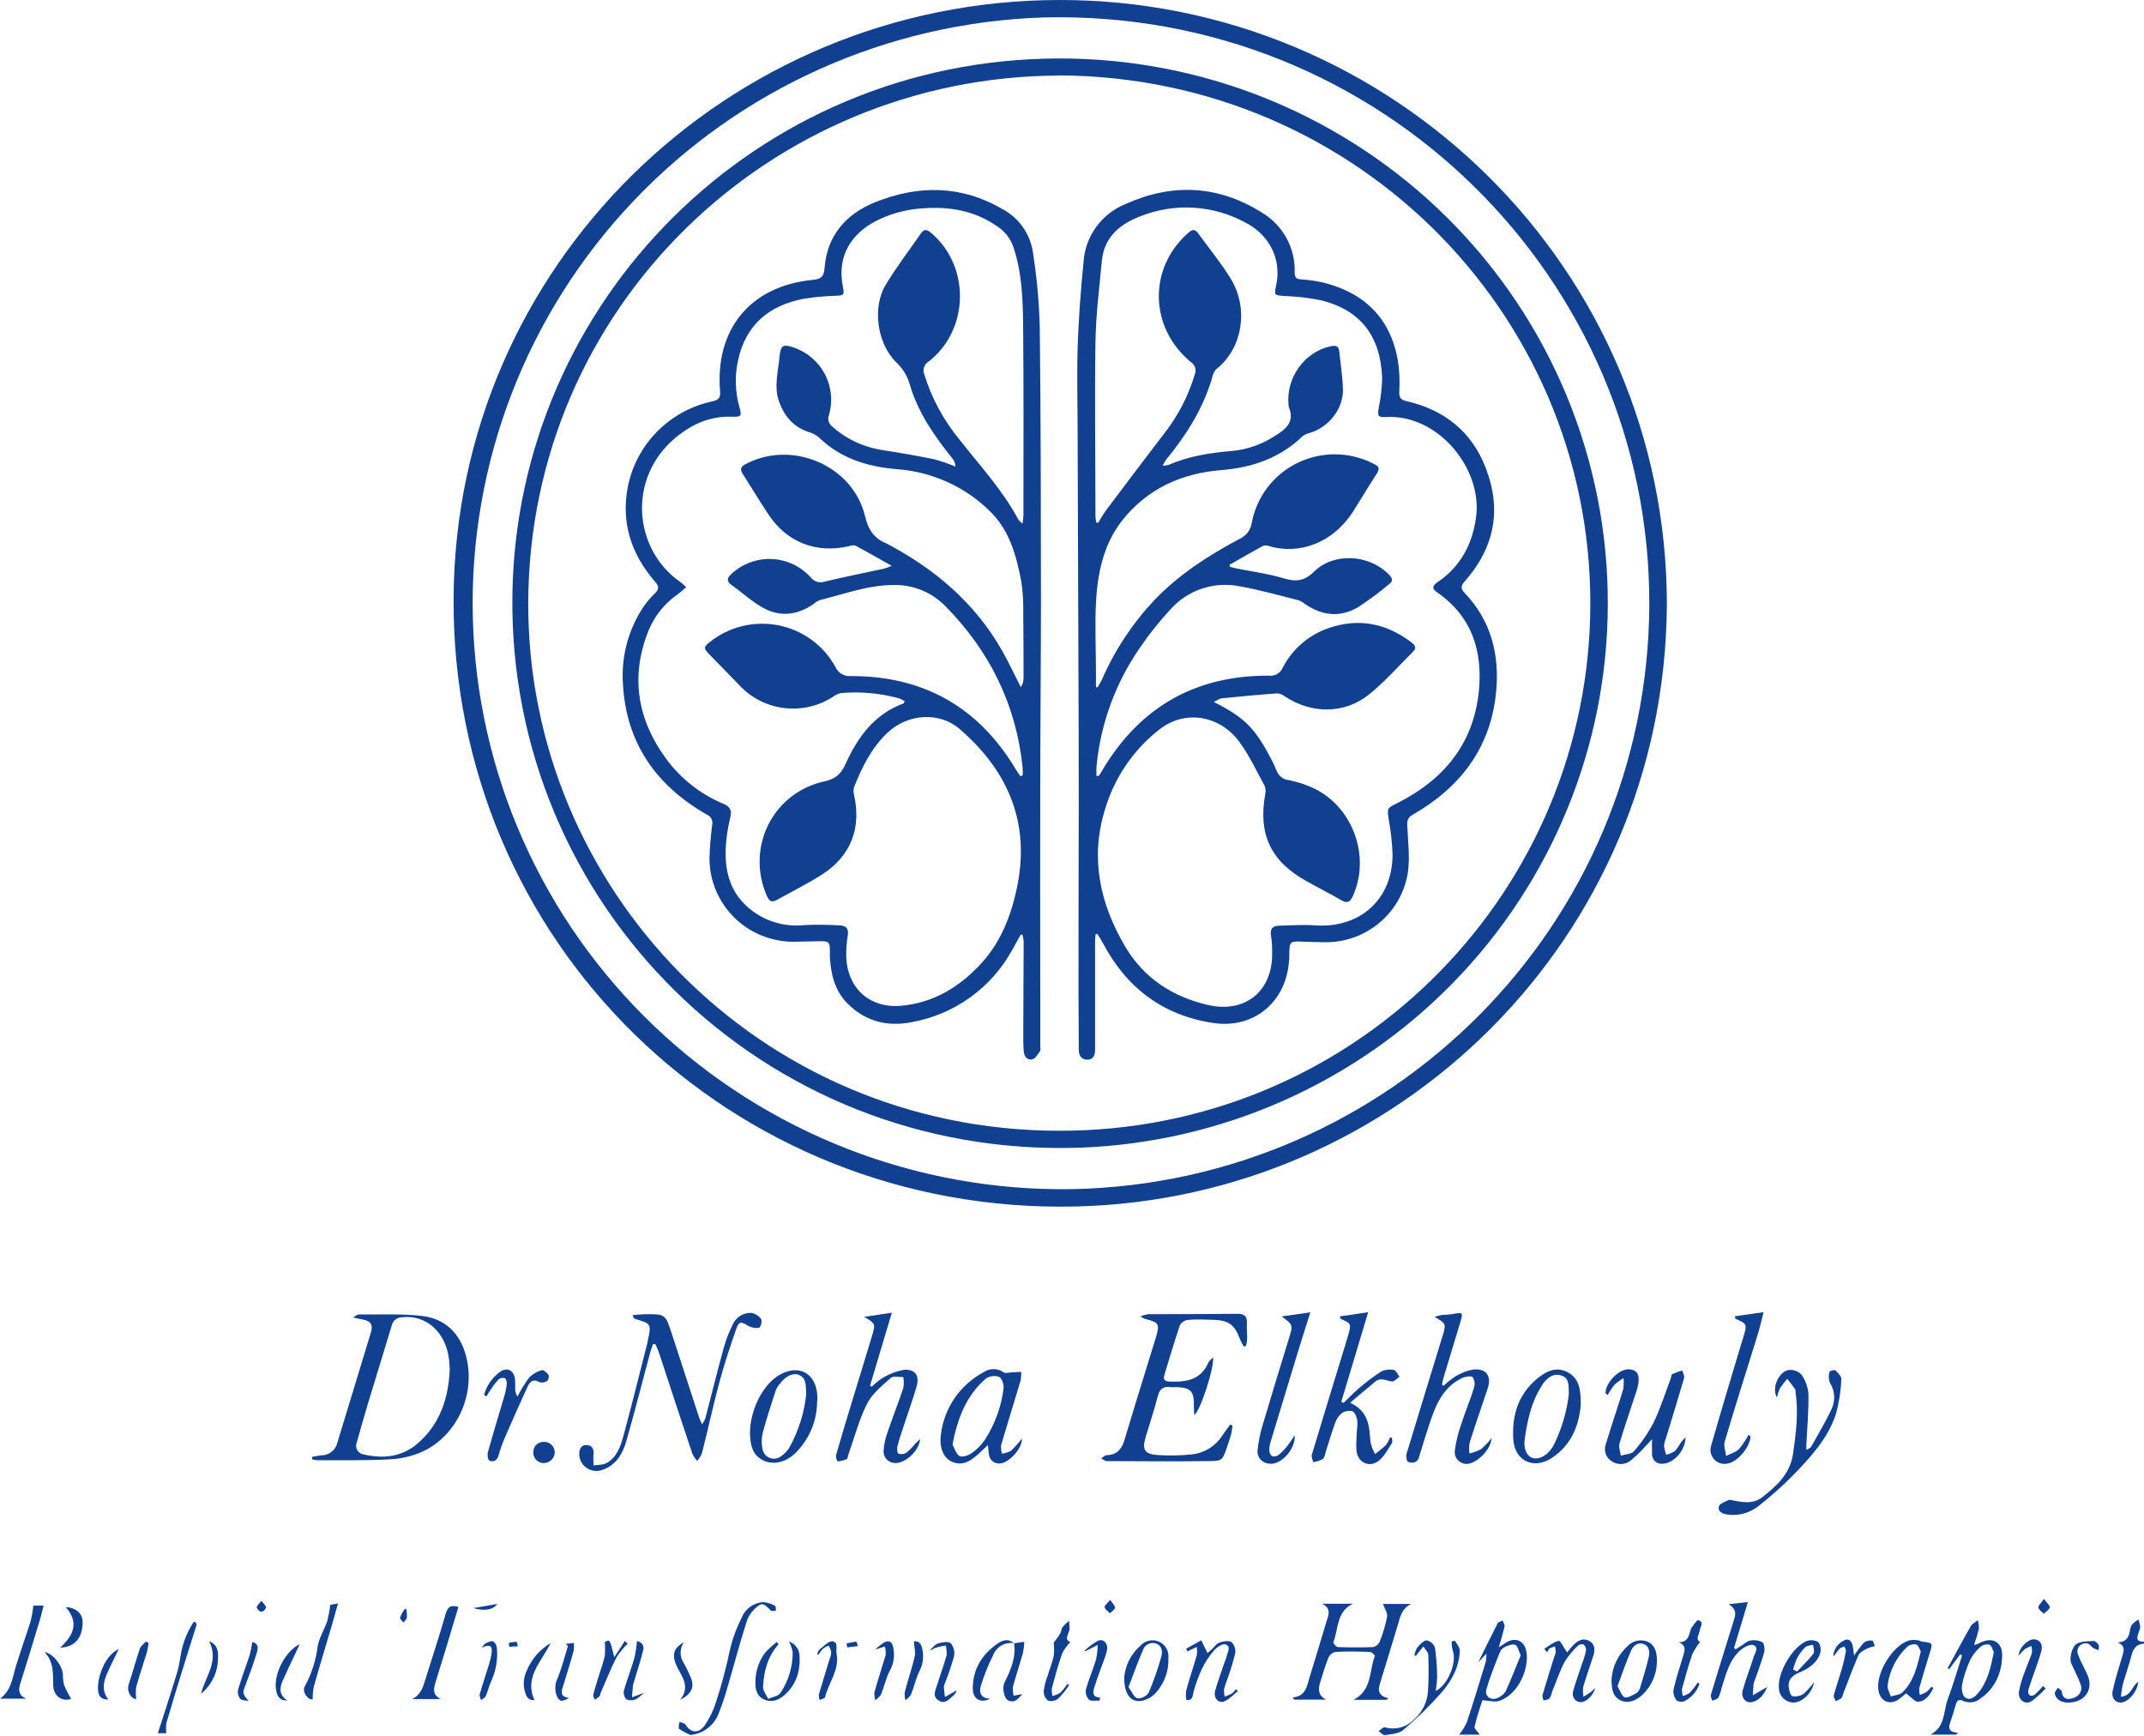 <?xml version="1.0" encoding="UTF-8"?> <svg xmlns="http://www.w3.org/2000/svg" width="105" height="85" viewBox="0 0 105 85" fill="none"><g clip-path="url(#clip0_3_3)"><path d="M15.275 71.341C15.431 71.316 15.585 71.278 15.741 71.265C15.921 71.265 16.095 71.205 16.236 71.094C16.378 70.983 16.477 70.828 16.519 70.654C17.068 68.849 17.617 67.045 18.167 65.24C18.282 64.865 18.147 64.676 17.744 64.609C17.625 64.589 17.509 64.56 17.29 64.512C17.442 64.425 17.5 64.365 17.557 64.367C18.588 64.378 19.626 64.323 20.644 64.436C21.809 64.567 22.545 65.296 22.833 66.437C23.287 68.218 22.441 70.201 20.802 71.031C20.275 71.283 19.702 71.429 19.117 71.458C17.923 71.529 16.724 71.498 15.526 71.503C15.443 71.496 15.361 71.481 15.281 71.458C15.281 71.42 15.281 71.382 15.281 71.343M22.025 67.061C22.014 66.897 22.01 66.732 21.99 66.568C21.826 65.165 20.802 64.376 19.71 64.503C19.586 64.499 19.464 64.539 19.366 64.617C19.269 64.694 19.203 64.804 19.18 64.925C18.813 66.153 18.429 67.374 18.059 68.6C17.854 69.28 17.66 69.963 17.469 70.647C17.445 70.707 17.436 70.772 17.442 70.837C17.447 70.901 17.468 70.963 17.502 71.019C17.535 71.074 17.582 71.121 17.637 71.156C17.692 71.191 17.754 71.213 17.819 71.22C18.762 71.445 19.677 71.34 20.421 70.71C21.536 69.768 21.966 68.486 22.025 67.061Z" fill="#114091"></path><path d="M59.403 66.457C59.489 66.917 58.789 69.099 58.487 69.288C58.478 69.115 58.463 68.975 58.467 68.835C58.487 68.134 58.317 67.947 57.626 67.925C57.524 67.931 57.421 67.931 57.319 67.925C56.962 67.874 56.789 68.027 56.7 68.374C56.528 69.037 56.313 69.69 56.114 70.345C55.914 70.999 56.05 71.216 56.742 71.254C57.302 71.287 57.865 71.273 58.423 71.212C58.716 71.174 58.997 71.071 59.245 70.912C59.494 70.754 59.705 70.542 59.862 70.294C59.987 70.112 60.117 69.93 60.245 69.759L60.358 69.802C60.348 69.94 60.328 70.077 60.3 70.212C60.241 70.432 60.164 70.647 60.091 70.863C59.866 71.513 59.866 71.54 59.19 71.547C57.529 71.565 55.868 71.558 54.208 71.547C54.116 71.547 54.024 71.46 53.935 71.414C54.023 71.358 54.107 71.26 54.197 71.256C54.682 71.242 54.929 70.976 55.061 70.537C55.4 69.406 55.749 68.28 56.096 67.152C56.264 66.606 56.436 66.061 56.601 65.515C56.808 64.822 56.766 64.756 56.07 64.583C55.992 64.548 55.918 64.506 55.848 64.458C55.975 64.408 56.107 64.373 56.242 64.352C57.707 64.352 59.154 64.352 60.611 64.334C60.935 64.334 61.082 64.449 61.065 64.78C61.052 65.046 61.082 65.313 61.076 65.58C61.067 65.694 61.047 65.807 61.016 65.917L60.902 65.93C60.834 65.791 60.758 65.657 60.703 65.515C60.463 64.878 60.153 64.653 59.474 64.631C59.04 64.616 58.604 64.596 58.172 64.631C58.091 64.642 58.014 64.671 57.947 64.717C57.88 64.762 57.824 64.822 57.784 64.893C57.511 65.697 57.275 66.515 57.024 67.327C56.956 67.541 57.037 67.64 57.255 67.65C58.06 67.685 58.8 67.592 59.174 66.732C59.21 66.644 59.304 66.581 59.401 66.472" fill="#114091"></path><path d="M31.986 65.799C31.941 65.933 31.886 66.066 31.849 66.204C31.457 67.66 31.087 69.124 30.674 70.57C30.491 71.194 30.175 71.745 29.498 71.978C29.366 72.026 29.224 72.041 29.085 72.02C28.946 72 28.814 71.945 28.702 71.861C28.59 71.777 28.5 71.667 28.442 71.54C28.384 71.413 28.358 71.273 28.368 71.134C28.39 70.894 28.509 70.741 28.755 70.761C29 70.781 29.088 70.965 29.071 71.198C29.071 71.222 29.058 71.247 29.058 71.272C29.058 71.434 29.058 71.596 29.071 71.76C29.286 71.724 29.531 71.742 29.71 71.642C30.214 71.354 30.393 70.823 30.531 70.314C30.945 68.796 31.318 67.269 31.708 65.746C31.717 65.709 31.721 65.671 31.728 65.633C31.901 64.82 31.899 64.822 31.093 64.58C31.051 64.569 31.018 64.525 30.983 64.398C31.181 64.383 31.379 64.36 31.576 64.356C32.58 64.343 32.584 64.345 32.891 65.282C33.349 66.679 33.806 68.078 34.261 69.479C34.298 69.57 34.342 69.659 34.391 69.744C34.45 69.653 34.501 69.556 34.543 69.455C34.845 68.302 35.129 67.145 35.444 65.999C35.553 65.609 35.699 65.23 35.88 64.867C35.956 64.69 36.084 64.54 36.247 64.437C36.411 64.333 36.602 64.281 36.795 64.287C36.894 64.305 36.988 64.343 37.073 64.398C37.157 64.453 37.229 64.524 37.286 64.607C37.301 64.679 37.3 64.754 37.282 64.825C37.264 64.897 37.231 64.963 37.183 65.02C36.994 65.048 36.801 65.013 36.634 64.92C36.31 64.714 36.189 64.694 36.063 65.058C35.751 65.941 35.462 66.832 35.218 67.734C34.911 68.873 34.669 70.028 34.374 71.172C34.317 71.305 34.239 71.428 34.144 71.536C34.05 71.431 33.97 71.313 33.907 71.187C33.358 69.55 32.825 67.912 32.285 66.275C32.234 66.122 32.164 65.977 32.102 65.826L31.977 65.815" fill="#114091"></path><path d="M70.269 64.48C70.377 64.444 70.488 64.415 70.6 64.394C70.783 64.371 70.957 64.378 71.133 64.347C71.658 64.254 71.664 64.251 71.508 64.776C71.241 65.675 70.959 66.574 70.692 67.472C70.659 67.581 70.642 67.698 70.618 67.811L70.703 67.856C70.882 67.685 71.076 67.531 71.283 67.396C71.54 67.237 71.823 67.126 72.12 67.068C72.781 66.981 73.07 67.376 72.852 68.007C72.558 68.886 72.254 69.761 71.973 70.643C71.945 70.817 71.941 70.995 71.964 71.171C72.159 71.129 72.348 71.061 72.525 70.969C72.717 70.805 72.892 70.622 73.046 70.423C73.015 71.034 72.23 71.742 71.765 71.683C71.688 71.675 71.613 71.651 71.546 71.614C71.478 71.577 71.418 71.527 71.37 71.467C71.322 71.406 71.286 71.337 71.265 71.263C71.244 71.19 71.237 71.112 71.246 71.036C71.303 70.623 71.399 70.216 71.534 69.821C71.735 69.193 71.99 68.582 72.189 67.953C72.216 67.868 72.224 67.778 72.213 67.69C72.202 67.602 72.172 67.517 72.125 67.441C72.059 67.365 71.785 67.399 71.64 67.465C70.895 67.802 70.479 68.442 70.204 69.166C69.955 69.817 69.767 70.492 69.553 71.156C69.532 71.216 69.52 71.28 69.503 71.338C69.424 71.638 69.184 71.66 68.954 71.585C68.89 71.564 68.849 71.303 68.888 71.18C69.465 69.26 70.062 67.345 70.646 65.427C70.829 64.823 70.829 64.82 70.252 64.48" fill="#114091"></path><path d="M45.061 70.454C45.024 71.076 44.261 71.727 43.759 71.634C43.685 71.624 43.614 71.6 43.55 71.562C43.486 71.525 43.429 71.475 43.385 71.416C43.34 71.357 43.307 71.289 43.289 71.217C43.27 71.146 43.267 71.071 43.277 70.998C43.299 70.708 43.361 70.422 43.461 70.148C43.71 69.421 43.995 68.693 44.239 67.965C44.269 67.789 44.269 67.609 44.239 67.432C44.03 67.441 43.746 67.365 43.627 67.472C43.199 67.856 42.712 68.243 42.459 68.746C42.063 69.531 41.844 70.405 41.543 71.243C41.52 71.314 41.514 71.425 41.468 71.451C41.327 71.512 41.175 71.549 41.021 71.562C40.961 71.472 40.933 71.365 40.943 71.258C41.208 70.33 41.492 69.408 41.77 68.486C42.084 67.454 42.406 66.424 42.713 65.393C42.884 64.822 42.869 64.807 42.322 64.483L43.677 64.28L42.609 67.854L42.691 67.903C42.859 67.739 43.043 67.592 43.241 67.465C43.552 67.276 43.895 67.145 44.253 67.079C44.803 67.028 45.044 67.35 44.894 67.876C44.675 68.631 44.402 69.371 44.162 70.117C44.077 70.356 44.005 70.599 43.946 70.845C43.922 70.954 43.946 71.16 43.995 71.178C44.058 71.2 44.126 71.208 44.192 71.202C44.259 71.196 44.323 71.176 44.382 71.143C44.537 71.015 44.679 70.871 44.805 70.714C44.874 70.641 44.947 70.574 45.066 70.457" fill="#114091"></path><path d="M65.623 64.46L67.005 64.256L65.689 68.638L65.797 68.698C66.046 68.458 66.284 68.205 66.548 67.983C66.891 67.685 67.255 67.411 67.637 67.163C67.831 67.068 68.052 67.04 68.263 67.083C68.37 67.101 68.447 67.303 68.538 67.421C68.412 67.501 68.274 67.663 68.161 67.649C67.89 67.611 67.623 67.434 67.361 67.649C66.962 67.971 66.575 68.307 66.119 68.691C67.051 69.117 67.057 69.87 67.117 70.61C67.165 70.816 67.24 71.015 67.341 71.201C67.525 71.069 67.701 70.925 67.866 70.77C67.953 70.653 68.023 70.525 68.073 70.388L68.17 70.405C68.17 70.492 68.205 70.601 68.17 70.661C67.969 70.961 67.804 71.307 67.527 71.525C67.057 71.902 66.471 71.609 66.429 71.009C66.409 70.694 66.44 70.376 66.451 70.059C66.476 69.884 66.482 69.706 66.467 69.53C66.434 69.371 66.348 69.148 66.227 69.102C66.139 69.082 66.048 69.081 65.959 69.098C65.871 69.115 65.787 69.151 65.713 69.202C65.566 69.32 65.456 69.477 65.396 69.655C65.227 70.108 65.096 70.565 64.947 71.029C64.9 71.174 64.881 71.36 64.781 71.445C64.635 71.525 64.475 71.577 64.31 71.596C64.286 71.474 64.215 71.34 64.246 71.232C64.779 69.459 65.323 67.689 65.865 65.919C65.912 65.76 65.962 65.604 66.007 65.446C66.191 64.814 66.191 64.814 65.641 64.574C65.641 64.536 65.63 64.5 65.623 64.462" fill="#114091"></path><path d="M64.955 83.226H63.382C63.356 83.19 63.332 83.153 63.306 83.119C63.944 83.066 63.997 82.589 64.125 82.169C64.4 81.27 64.674 80.372 64.942 79.471C65.041 79.14 65.249 78.771 64.744 78.531H66.262C65.436 78.915 65.561 79.766 65.299 80.414C65.281 80.459 65.442 80.652 65.522 80.654C66.097 80.674 66.674 80.676 67.247 80.654C67.317 80.639 67.382 80.608 67.437 80.564C67.492 80.52 67.536 80.463 67.566 80.399C67.727 79.999 67.85 79.585 67.932 79.162C67.963 78.98 67.809 78.766 67.731 78.542H69.111C68.635 78.766 68.562 79.211 68.443 79.617C68.173 80.49 67.906 81.365 67.643 82.242C67.533 82.606 67.344 83.001 67.998 83.162L67.901 83.235H66.288C67.203 82.771 67.049 81.82 67.333 81.088C67.346 81.056 67.176 80.896 67.086 80.892C66.524 80.87 65.962 80.859 65.4 80.892C65.326 80.909 65.257 80.943 65.198 80.99C65.139 81.038 65.093 81.098 65.061 81.167C64.907 81.541 64.795 81.934 64.673 82.322C64.561 82.671 64.51 83.006 64.953 83.231" fill="#114091"></path><path d="M82.545 70.376C82.545 71.025 81.972 71.649 81.446 71.674C81.376 71.685 81.305 71.679 81.237 71.658C81.169 71.638 81.107 71.602 81.055 71.554C81.004 71.506 80.963 71.447 80.937 71.382C80.911 71.317 80.901 71.246 80.906 71.176C80.897 70.976 80.906 70.776 80.906 70.472C80.757 70.634 80.668 70.739 80.569 70.836C80.359 71.072 80.132 71.293 79.889 71.496C79.763 71.607 79.605 71.674 79.437 71.688C79.269 71.702 79.102 71.661 78.959 71.573C78.812 71.489 78.699 71.356 78.642 71.198C78.584 71.04 78.586 70.866 78.646 70.709C78.915 69.81 79.223 68.924 79.496 68.027C79.525 67.847 79.529 67.663 79.509 67.481C79.348 67.579 79.197 67.692 79.058 67.818C78.938 67.97 78.832 68.133 78.741 68.304C78.668 68.256 78.63 68.243 78.63 68.231C78.609 67.729 79.281 67.03 79.767 67.05C80.065 67.063 80.256 67.21 80.252 67.521C80.25 67.698 80.222 67.873 80.17 68.042C79.886 68.922 79.578 69.797 79.313 70.683C79.26 70.865 79.353 71.078 79.379 71.278C79.597 71.211 79.895 71.211 80.018 71.065C80.396 70.638 80.72 70.166 80.983 69.661C81.318 68.968 81.549 68.224 81.823 67.501C81.851 67.43 81.849 67.319 81.896 67.29C82.057 67.219 82.221 67.159 82.389 67.108C82.422 67.234 82.506 67.376 82.475 67.483C82.189 68.471 81.884 69.451 81.585 70.436C81.535 70.551 81.504 70.674 81.493 70.799C81.513 70.949 81.548 71.097 81.598 71.24C81.748 71.2 81.892 71.139 82.025 71.058C82.133 70.934 82.227 70.798 82.305 70.654C82.379 70.559 82.459 70.468 82.543 70.381" fill="#114091"></path><path d="M50.051 70.445C50.064 70.936 49.417 71.618 49.005 71.658C48.939 71.67 48.87 71.667 48.805 71.651C48.739 71.635 48.677 71.606 48.624 71.565C48.57 71.524 48.525 71.473 48.493 71.414C48.46 71.355 48.44 71.29 48.434 71.223C48.408 71.105 48.407 70.981 48.383 70.759C48.189 70.941 48.059 71.07 47.923 71.191C47.557 71.52 47.154 71.814 46.619 71.578C46.194 71.396 45.986 70.85 46.083 70.226C46.162 69.588 46.395 68.979 46.761 68.449C47.128 67.919 47.617 67.485 48.189 67.183C48.334 67.087 48.505 67.038 48.679 67.042C48.854 67.046 49.022 67.104 49.163 67.207C49.238 67.259 49.384 67.207 49.498 67.207L50.007 67.176C50.017 67.317 50.009 67.46 49.983 67.6C49.67 68.656 49.337 69.708 49.027 70.767C49.016 70.907 49.03 71.048 49.069 71.183C49.224 71.165 49.374 71.118 49.511 71.043C49.705 70.857 49.886 70.656 50.051 70.443M46.647 70.738C46.747 70.919 46.819 71.201 46.998 71.302C47.136 71.376 47.445 71.261 47.612 71.141C47.859 70.963 48.072 70.743 48.242 70.49C48.723 69.739 49.032 68.892 49.148 68.009C49.179 67.827 49.075 67.494 48.934 67.423C48.826 67.385 48.711 67.373 48.597 67.388C48.483 67.402 48.375 67.443 48.28 67.507C47.324 68.336 46.894 69.444 46.647 70.738Z" fill="#114091"></path><path d="M87.02 68.434C86.745 67.911 87.148 67.119 87.646 67.081C87.756 67.075 87.865 67.094 87.967 67.136C88.068 67.178 88.159 67.242 88.232 67.323C88.426 67.603 88.542 67.928 88.567 68.267C88.58 69.099 88.503 69.933 88.463 70.767C88.463 70.827 88.463 70.889 88.463 70.999C88.565 70.934 88.662 70.907 88.697 70.847C89.043 70.228 89.413 69.621 89.708 68.978C89.801 68.775 89.841 68.552 89.825 68.33C89.808 68.107 89.735 67.892 89.613 67.705C89.552 67.535 89.546 67.35 89.596 67.176C89.596 67.132 89.845 67.063 89.884 67.101C90.012 67.225 90.192 67.401 90.179 67.543C90.154 68.12 90.064 68.693 89.909 69.249C89.529 70.41 88.714 71.309 87.882 72.171C87.341 72.725 86.763 73.243 86.154 73.723C85.941 73.898 85.694 74.028 85.429 74.105C85.163 74.181 84.884 74.201 84.61 74.165C84.365 74.132 84.105 74.036 84.185 73.754C84.224 73.615 84.5 73.544 84.672 73.445C84.689 73.435 84.722 73.445 84.748 73.445C85.297 73.561 85.846 73.685 86.326 73.299C87.025 72.753 87.668 72.155 87.809 71.209C87.957 70.201 88.084 69.195 87.936 68.178C87.936 68.127 87.936 68.065 87.915 68.029C87.791 67.847 87.659 67.687 87.529 67.518C87.395 67.668 87.273 67.828 87.163 67.996C87.1 68.136 87.052 68.282 87.02 68.433" fill="#114091"></path><path d="M77.415 68.786C77.342 69.712 77.009 70.725 76.002 71.391C75.108 71.98 74.171 71.536 74.11 70.47C74.043 69.319 74.343 68.287 75.28 67.509C75.729 67.145 76.218 66.892 76.786 67.201C77.32 67.492 77.428 68.016 77.415 68.786ZM76.83 68.285C76.83 67.809 76.841 67.463 76.452 67.35C76.064 67.237 75.795 67.458 75.573 67.747C75.542 67.787 75.522 67.834 75.495 67.878C74.987 68.667 74.802 69.559 74.672 70.466C74.605 70.921 74.758 71.285 75.039 71.387C75.319 71.489 75.687 71.329 75.954 70.976C76.009 70.906 76.056 70.831 76.097 70.752C76.481 69.977 76.729 69.143 76.83 68.285Z" fill="#114091"></path><path d="M84.965 64.454L86.37 64.254C86.262 64.665 86.187 65.014 86.081 65.356C85.542 67.101 84.982 68.84 84.467 70.588C84.405 70.798 84.506 71.056 84.531 71.292C84.744 71.187 84.998 71.121 85.159 70.963C85.342 70.749 85.499 70.516 85.628 70.266C85.692 70.31 85.731 70.325 85.729 70.337C85.711 70.838 85.132 71.547 84.663 71.653C84.54 71.691 84.409 71.694 84.284 71.662C84.16 71.629 84.046 71.563 83.958 71.471C83.869 71.378 83.808 71.262 83.782 71.137C83.756 71.011 83.766 70.881 83.81 70.761C84.29 69.079 84.799 67.405 85.297 65.73C85.319 65.657 85.346 65.584 85.368 65.511C85.573 64.834 85.573 64.834 84.984 64.573C84.984 64.532 84.973 64.494 84.965 64.454Z" fill="#114091"></path><path d="M63.404 70.277C63.455 70.879 62.896 71.551 62.398 71.66C61.948 71.753 61.545 71.458 61.587 71.003C61.636 70.563 61.727 70.129 61.86 69.706C62.268 68.318 62.695 66.937 63.12 65.555C63.328 64.874 63.332 64.874 62.766 64.463L64.171 64.263C63.927 65.042 63.704 65.737 63.492 66.435C63.063 67.843 62.636 69.251 62.21 70.659C62.183 70.757 62.167 70.858 62.162 70.96C62.147 71.281 62.356 71.427 62.62 71.243C62.811 71.084 62.981 70.901 63.123 70.698C63.228 70.568 63.306 70.421 63.4 70.283" fill="#114091"></path><path d="M40.018 68.595C40.022 69.53 39.658 70.43 39.004 71.103C38.428 71.698 37.658 71.8 37.125 71.345C37.011 71.246 36.922 71.121 36.865 70.981C36.427 69.848 37.09 67.971 38.147 67.343C39.111 66.766 39.978 67.239 40.029 68.365C40.029 68.442 40.029 68.518 40.029 68.595M39.48 68.231C39.452 67.843 39.516 67.483 39.113 67.321C38.833 67.214 38.476 67.383 38.207 67.741C38.122 67.837 38.052 67.944 38 68.06C37.775 68.755 37.544 69.45 37.355 70.154C37.293 70.413 37.288 70.682 37.339 70.943C37.354 71.044 37.396 71.14 37.461 71.219C37.526 71.299 37.612 71.359 37.709 71.394C37.806 71.429 37.91 71.438 38.011 71.418C38.113 71.399 38.207 71.353 38.284 71.285C38.429 71.18 38.553 71.049 38.65 70.9C39.11 70.074 39.396 69.164 39.489 68.225" fill="#114091"></path><path d="M95.998 81.007L95.462 81.734L95.383 81.683C95.432 81.592 95.484 81.501 95.533 81.414C95.861 80.814 96.181 80.21 96.524 79.619C96.593 79.499 96.747 79.437 96.861 79.337C96.9 79.472 96.918 79.614 96.914 79.755C96.849 80.024 96.77 80.289 96.677 80.55C96.755 80.532 96.832 80.508 96.906 80.479C97.545 80.115 98.082 80.381 98.054 81.109C98.023 81.936 97.71 82.668 96.998 83.168C96.88 83.268 96.737 83.332 96.583 83.353C96.43 83.374 96.274 83.351 96.134 83.286C95.923 83.184 95.831 83.286 95.778 83.484C95.711 83.73 95.634 83.972 95.555 84.212C95.462 84.496 95.297 84.8 95.895 84.854L95.786 84.94H94.54C95.284 84.558 95.163 83.81 95.385 83.221C95.65 82.513 95.859 81.782 96.091 81.061L95.998 81.003M97.646 80.901C97.589 80.796 97.545 80.592 97.432 80.537C97.356 80.52 97.277 80.52 97.201 80.537C97.125 80.555 97.054 80.59 96.994 80.639C96.785 80.82 96.613 81.04 96.487 81.285C96.313 81.664 96.181 82.061 96.095 82.469C96.053 82.671 96.095 82.993 96.22 83.102C96.474 83.315 96.723 83.093 96.895 82.882C97.353 82.324 97.498 81.641 97.646 80.897" fill="#114091"></path><path d="M71.461 84.942C71.609 84.756 71.735 84.554 71.836 84.339C72.162 83.352 72.464 82.356 72.768 81.361C72.79 81.233 72.799 81.102 72.796 80.972L72.391 81.409C72.717 80.748 73.023 80.115 73.345 79.491C73.38 79.422 73.506 79.4 73.59 79.357C73.623 79.451 73.7 79.555 73.684 79.639C73.616 79.952 73.517 80.257 73.402 80.663L73.768 80.428C74.196 80.163 74.627 80.325 74.74 80.817C74.923 81.6 74.424 82.939 73.429 83.288C73.209 83.364 72.931 83.275 72.596 83.257C72.479 83.637 72.32 84.09 72.215 84.554C72.193 84.652 72.371 84.794 72.473 84.942H71.461ZM74.475 81.061C74.368 80.832 74.334 80.61 74.215 80.548C74.096 80.486 73.885 80.568 73.733 80.632C73.615 80.681 73.518 80.77 73.462 80.885C73.222 81.494 72.971 82.102 72.794 82.731C72.695 83.082 73.043 83.302 73.374 83.131C73.526 83.066 73.653 82.956 73.74 82.817C74.006 82.235 74.237 81.638 74.473 81.061" fill="#114091"></path><path d="M84.652 78.555L85.601 78.449L84.923 80.696L85 80.763L85.291 80.581C85.43 80.496 85.562 80.357 85.713 80.335C85.915 80.294 86.125 80.323 86.309 80.415C86.412 80.49 86.436 80.77 86.392 80.932C86.271 81.383 86.097 81.822 85.943 82.266C85.917 82.324 85.896 82.385 85.881 82.447C85.863 82.629 85.853 82.826 85.841 83.015L86.33 82.733L86.549 82.606C86.366 83.03 86.147 83.268 85.799 83.348C85.496 83.417 85.249 83.128 85.346 82.777C85.496 82.231 85.713 81.694 85.877 81.152C85.941 80.95 86.161 80.676 85.877 80.557C85.724 80.496 85.419 80.65 85.255 80.79C84.682 81.276 84.531 81.993 84.31 82.666C84.276 82.827 84.224 82.983 84.152 83.131C84.101 83.212 83.955 83.233 83.85 83.281C83.828 83.182 83.764 83.071 83.79 82.986C84.147 81.796 84.522 80.61 84.888 79.422C84.98 79.131 85.112 78.838 84.661 78.555" fill="#114091"></path><path d="M23.702 68.314C23.828 67.853 24.109 67.449 24.499 67.17C24.845 66.937 25.151 67.094 25.22 67.509C25.234 67.673 25.237 67.837 25.23 68.002C25.228 68.138 25.267 68.272 25.343 68.385C25.508 68.061 25.699 67.751 25.914 67.458C26.085 67.282 26.3 67.156 26.537 67.094C26.619 67.068 26.795 67.225 26.87 67.338C26.883 67.389 26.881 67.444 26.866 67.495C26.852 67.546 26.824 67.593 26.786 67.63C26.732 67.664 26.672 67.687 26.608 67.695C26.545 67.704 26.481 67.699 26.42 67.681C26.114 67.499 25.951 67.656 25.839 67.896C25.45 68.745 25.068 69.602 24.695 70.466C24.587 70.724 24.496 70.987 24.422 71.256C24.351 71.5 24.186 71.62 23.97 71.522C23.895 71.491 23.856 71.24 23.893 71.114C24.155 70.174 24.442 69.239 24.717 68.3C24.77 68.117 24.805 67.929 24.819 67.74C24.819 67.654 24.781 67.505 24.726 67.485C24.674 67.471 24.62 67.468 24.568 67.478C24.515 67.487 24.465 67.508 24.422 67.54C24.277 67.698 24.146 67.868 24.03 68.049C23.953 68.154 23.891 68.271 23.823 68.382L23.71 68.309" fill="#114091"></path><path d="M94.68 82.668C94.522 82.98 94.313 83.299 93.947 83.332C93.781 83.344 93.592 83.097 93.347 82.919C93.29 82.966 93.163 83.081 93.03 83.182C92.585 83.524 92.103 83.343 91.999 82.799C91.84 81.96 92.678 80.568 93.504 80.325C93.651 80.298 93.802 80.298 93.949 80.325C94.011 80.325 94.068 80.377 94.132 80.385C94.669 80.45 94.665 80.448 94.498 80.972C94.326 81.529 94.156 82.087 93.999 82.647C93.987 82.764 93.994 82.881 94.02 82.995C94.133 82.961 94.242 82.914 94.344 82.855C94.438 82.775 94.522 82.686 94.597 82.589L94.68 82.66M94.07 80.87C94.013 80.774 93.962 80.574 93.848 80.53C93.772 80.513 93.692 80.514 93.615 80.532C93.539 80.55 93.468 80.586 93.407 80.636C92.877 81.138 92.536 81.806 92.444 82.528C92.418 82.698 92.544 82.891 92.601 83.073C92.784 83.01 93.037 83.001 93.167 82.875C93.716 82.347 93.883 81.64 94.07 80.874" fill="#114091"></path><path d="M75.626 80.737C75.861 80.597 76.084 80.406 76.337 80.348C76.416 80.33 76.579 80.672 76.751 80.918C76.849 80.782 76.956 80.653 77.073 80.534C77.285 80.335 77.535 80.188 77.831 80.352C78.128 80.516 78.119 80.805 78.029 81.088C77.866 81.596 77.683 82.098 77.535 82.609C77.515 82.768 77.52 82.929 77.551 83.086C77.679 83.004 77.809 82.926 77.934 82.838C77.999 82.782 78.06 82.722 78.117 82.657C78.058 82.988 77.703 83.332 77.439 83.35C77.176 83.368 76.956 83.126 77.046 82.804C77.172 82.34 77.344 81.894 77.493 81.429C77.57 81.227 77.632 81.02 77.676 80.808C77.677 80.755 77.667 80.703 77.646 80.654C77.624 80.605 77.593 80.562 77.553 80.526C77.505 80.511 77.454 80.509 77.405 80.52C77.356 80.531 77.311 80.554 77.275 80.588C77.025 80.821 76.807 81.086 76.626 81.376C76.381 81.847 76.211 82.355 76.011 82.848C75.988 82.959 75.945 83.065 75.886 83.162C75.823 83.23 75.703 83.239 75.595 83.273C75.575 83.184 75.519 83.091 75.54 83.011C75.724 82.378 75.925 81.749 76.121 81.118C76.153 81.049 76.177 80.976 76.191 80.901C76.186 80.808 76.174 80.714 76.154 80.623C76.062 80.643 75.974 80.676 75.89 80.719C75.833 80.759 75.808 80.847 75.769 80.912L75.625 80.73" fill="#114091"></path><path d="M58.082 80.737L58.829 80.323L59.135 80.943C59.174 80.912 59.263 80.841 59.348 80.761C59.468 80.65 59.569 80.486 59.714 80.437C59.897 80.372 60.173 80.317 60.311 80.408C60.382 80.479 60.435 80.565 60.467 80.659C60.499 80.754 60.508 80.855 60.494 80.954C60.389 81.385 60.26 81.81 60.108 82.227C60.041 82.391 59.986 82.56 59.943 82.731C59.939 82.848 59.952 82.964 59.981 83.077C60.103 83.036 60.221 82.985 60.335 82.924C60.41 82.862 60.477 82.79 60.534 82.711L60.622 82.815C60.402 82.986 60.206 83.21 59.959 83.311C59.664 83.433 59.41 83.13 59.514 82.775C59.653 82.3 59.824 81.836 59.981 81.367C60.018 81.286 60.048 81.202 60.073 81.116C60.111 80.907 60.313 80.626 60.016 80.521C59.88 80.474 59.6 80.656 59.467 80.805C58.958 81.374 58.677 82.067 58.465 82.793C58.41 82.975 58.439 83.304 58.099 83.241C58.065 83.06 58.071 82.874 58.115 82.695C58.265 82.149 58.454 81.603 58.61 81.058C58.63 80.922 58.63 80.784 58.61 80.648L58.254 80.816C58.223 80.832 58.194 80.85 58.165 80.87L58.088 80.737" fill="#114091"></path><path d="M21.593 83.199H20.177C20.584 83.017 20.705 82.653 20.82 82.275C21.161 81.183 21.52 80.106 21.831 79.011C21.937 78.638 22.122 78.593 22.45 78.687C22.084 79.919 21.717 81.139 21.337 82.355C21.227 82.704 21.172 83.002 21.593 83.199Z" fill="#114091"></path><path d="M33.812 84.954C33.62 84.875 33.435 84.777 33.263 84.661C33.208 84.618 33.263 84.436 33.274 84.316C33.376 84.359 33.525 84.374 33.572 84.45C33.842 84.887 34.255 84.9 34.554 84.428C34.763 84.109 34.929 83.764 35.048 83.403C35.325 82.559 35.556 81.701 35.74 80.832C35.865 80.276 36.059 79.737 36.317 79.228C36.4 79.012 36.544 78.824 36.73 78.687C36.917 78.55 37.14 78.469 37.372 78.454C37.58 78.47 37.782 78.532 37.963 78.636C38.002 78.653 37.987 78.789 37.998 78.871C37.919 78.871 37.815 78.907 37.764 78.871C37.581 78.733 37.416 78.429 37.16 78.618C36.904 78.795 36.706 79.043 36.59 79.331C36.224 80.472 35.92 81.631 35.581 82.788C35.462 83.188 35.327 83.584 35.169 83.972C35.053 84.243 34.865 84.477 34.625 84.65C34.386 84.824 34.104 84.93 33.809 84.958" fill="#114091"></path><path d="M69.271 81.054C69.293 80.922 69.338 80.796 69.406 80.681C69.536 80.532 69.71 80.334 69.873 80.326C69.967 80.347 70.053 80.391 70.124 80.455C70.195 80.519 70.248 80.6 70.278 80.69C70.345 81.172 70.38 81.659 70.382 82.145C70.374 82.365 70.352 82.584 70.314 82.8C70.911 82.515 71.353 81.4 71.153 80.843C71.111 80.693 71.091 80.538 71.094 80.383C71.144 80.357 71.198 80.344 71.254 80.344C71.345 80.499 71.494 80.665 71.49 80.825C71.472 81.607 71.107 82.28 70.62 82.851C70.035 83.519 69.4 84.141 68.721 84.714C68.507 84.896 68.133 84.918 67.826 84.967C67.734 84.98 67.619 84.838 67.514 84.767C67.619 84.701 67.743 84.561 67.826 84.585C68.079 84.656 68.346 84.656 68.599 84.586C68.851 84.516 69.08 84.379 69.26 84.188C69.656 83.839 69.898 83.349 69.933 82.824C69.972 82.233 69.97 81.636 69.95 81.045C69.95 80.901 69.793 80.761 69.71 80.621L69.401 81.003C69.381 81.031 69.363 81.06 69.347 81.09L69.263 81.054" fill="#114091"></path><path d="M78.923 82.225C78.966 81.606 79.247 81.026 79.708 80.606C79.827 80.479 79.981 80.39 80.151 80.35C80.32 80.309 80.498 80.319 80.662 80.379C81.028 80.523 81.136 80.87 81.142 81.225C81.158 81.549 81.105 81.874 80.985 82.176C80.865 82.478 80.682 82.752 80.448 82.979C80.104 83.311 79.697 83.424 79.371 83.266C78.976 83.073 78.924 82.711 78.923 82.225ZM79.214 82.569C79.351 82.793 79.428 83.079 79.58 83.115C79.732 83.151 79.975 82.997 80.16 82.895C80.241 82.831 80.298 82.742 80.322 82.642C80.472 82.145 80.627 81.651 80.745 81.147C80.801 80.899 80.783 80.601 80.486 80.501C80.19 80.401 79.975 80.605 79.875 80.838C79.635 81.383 79.443 81.962 79.217 82.564" fill="#114091"></path><path d="M1.63 78.622H2.135C2.06 78.913 2.003 79.168 1.926 79.413C1.619 80.429 1.306 81.446 0.987 82.464C0.894 82.771 0.916 83.024 1.282 83.179H0C0.564 82.773 0.604 82.164 0.775 81.607C1.003 80.856 1.271 80.115 1.507 79.366C1.565 79.121 1.607 78.872 1.632 78.622" fill="#114091"></path><path d="M103.731 80.424C104.13 80.406 104.249 80.175 104.306 79.879C104.316 79.765 104.351 79.654 104.409 79.555C104.504 79.458 104.612 79.373 104.729 79.302C104.767 79.421 104.797 79.543 104.817 79.666C104.81 79.742 104.79 79.816 104.756 79.884C104.67 80.137 104.55 80.404 105 80.388C104.999 80.423 104.994 80.458 104.985 80.492C104.528 80.516 104.436 80.856 104.348 81.205C104.227 81.645 104.075 82.076 103.953 82.517C103.913 82.704 103.886 82.895 103.87 83.086C104.385 83.044 104.407 82.555 104.713 82.358C104.694 82.782 104.299 83.282 103.947 83.359C103.627 83.428 103.381 83.16 103.469 82.775C103.603 82.195 103.775 81.623 103.951 81.054C104.03 80.797 104.068 80.583 103.731 80.434" fill="#114091"></path><path d="M88.84 82.371C88.749 82.917 88.247 83.373 87.818 83.372C87.63 83.363 87.452 83.283 87.322 83.147C87.191 83.012 87.119 82.831 87.119 82.644C87.056 81.898 87.78 80.643 88.478 80.361C88.571 80.325 88.672 80.311 88.772 80.321C88.872 80.331 88.969 80.363 89.054 80.415C89.111 80.5 89.147 80.597 89.159 80.698C89.172 80.799 89.161 80.901 89.128 80.998C88.955 81.465 88.54 81.725 88.102 81.907C87.78 82.047 87.553 82.244 87.6 82.617C87.621 82.777 87.688 83.035 87.784 83.059C87.975 83.091 88.172 83.048 88.333 82.94C88.524 82.768 88.694 82.575 88.84 82.364M87.813 81.754L88.007 81.851C88.278 81.561 88.569 81.289 88.809 80.978C88.879 80.888 88.809 80.688 88.791 80.537C88.659 80.577 88.49 80.581 88.404 80.665C88.244 80.825 88.109 81.009 88.005 81.21C87.925 81.386 87.861 81.569 87.813 81.756" fill="#114091"></path><path d="M83.23 82.455C83.168 82.638 83.071 82.808 82.944 82.954C82.816 83.1 82.66 83.219 82.486 83.304C82.425 83.329 82.358 83.338 82.293 83.332C82.227 83.325 82.164 83.302 82.109 83.266C81.995 83.123 81.94 82.944 81.953 82.762C82.083 82.195 82.259 81.636 82.433 81.079C82.515 80.812 82.589 80.568 82.208 80.414C82.625 80.428 82.697 80.15 82.779 79.881C82.785 79.83 82.8 79.781 82.823 79.735C82.935 79.591 83.098 79.317 83.169 79.337C83.471 79.424 83.272 79.662 83.24 79.841C83.2 80.064 83.019 80.303 83.268 80.395C83.117 80.577 82.989 80.775 82.885 80.987C82.689 81.549 82.53 82.126 82.374 82.7C82.366 82.818 82.381 82.936 82.416 83.048C82.539 83.015 82.655 82.962 82.759 82.889C82.9 82.732 83.03 82.565 83.147 82.389L83.23 82.455Z" fill="#114091"></path><path d="M55.055 82.147C55.108 81.545 55.392 80.986 55.85 80.588C55.959 80.464 56.105 80.377 56.266 80.341C56.428 80.304 56.597 80.319 56.749 80.384C56.901 80.448 57.029 80.559 57.114 80.701C57.199 80.842 57.237 81.006 57.222 81.17C57.249 81.797 57.033 82.411 56.617 82.884C56.456 83.062 56.249 83.193 56.019 83.262C55.431 83.426 55.053 83.029 55.057 82.145M55.27 82.617C55.436 82.844 55.539 83.122 55.705 83.162C55.813 83.167 55.92 83.144 56.016 83.095C56.113 83.047 56.195 82.975 56.255 82.886C56.503 82.308 56.711 81.713 56.877 81.107C56.943 80.87 56.908 80.572 56.595 80.474C56.469 80.437 56.334 80.451 56.218 80.513C56.102 80.574 56.014 80.678 55.975 80.803C55.722 81.376 55.515 81.971 55.268 82.609" fill="#114091"></path><path d="M38.136 80.506C37.599 81.109 37.403 81.838 37.37 82.609C37.361 82.791 37.533 82.995 37.621 83.19C37.828 83.095 38.123 83.057 38.223 82.897C38.621 82.302 38.83 81.601 38.82 80.887C38.784 80.711 38.723 80.542 38.637 80.385C38.791 80.435 38.924 80.532 39.018 80.663C39.112 80.794 39.161 80.951 39.159 81.112C39.196 81.854 38.985 82.518 38.397 83.02C38.106 83.268 37.771 83.384 37.407 83.213C37.042 83.042 36.98 82.68 36.997 82.304C37.009 81.805 37.177 81.323 37.476 80.923C37.648 80.733 37.838 80.561 38.044 80.408C38.07 80.439 38.095 80.472 38.123 80.503" fill="#114091"></path><path d="M90.805 81.07C90.947 80.844 91.108 80.631 91.287 80.432C91.404 80.35 91.549 80.316 91.691 80.334C91.739 80.334 91.775 80.516 91.818 80.608C91.688 80.633 91.561 80.672 91.44 80.725C91.287 80.808 91.085 80.907 91.023 81.038C90.752 81.653 90.521 82.285 90.278 82.911C90.245 82.993 90.237 83.093 90.18 83.155C90.094 83.216 90 83.264 89.9 83.299C89.867 83.202 89.785 83.095 89.807 83.015C89.931 82.562 90.087 82.118 90.217 81.667C90.293 81.399 90.354 81.127 90.4 80.852C90.413 80.781 90.355 80.699 90.327 80.621C90.245 80.659 90.144 80.677 90.084 80.739C89.977 80.858 89.9 81.001 89.781 81.114C89.788 80.954 89.838 80.798 89.926 80.662C90.013 80.527 90.135 80.418 90.279 80.344C90.51 80.204 90.669 80.326 90.728 80.57C90.761 80.71 90.77 80.856 90.801 81.07" fill="#114091"></path><path d="M52.358 82.518C52.203 82.754 52.025 82.974 51.827 83.175C51.758 83.231 51.675 83.27 51.588 83.287C51.5 83.305 51.409 83.3 51.324 83.275C51.255 83.218 51.201 83.146 51.165 83.064C51.129 82.983 51.113 82.894 51.117 82.806C51.147 82.557 51.209 82.312 51.3 82.078C51.397 81.749 51.53 81.43 51.605 81.098C51.629 80.879 51.629 80.659 51.605 80.441C51.692 80.321 51.818 80.164 51.92 79.993C51.979 79.897 51.974 79.762 52.038 79.675C52.133 79.564 52.238 79.461 52.353 79.369C52.372 79.503 52.381 79.637 52.38 79.772C52.36 80.006 52.078 80.277 52.419 80.406C52.261 80.569 52.128 80.752 52.023 80.952C51.825 81.512 51.668 82.089 51.514 82.666C51.502 82.794 51.513 82.924 51.545 83.05C51.681 83.015 51.812 82.96 51.931 82.886C52.059 82.754 52.175 82.611 52.278 82.458L52.356 82.518" fill="#114091"></path><path d="M101.279 83.373C101.03 83.364 100.73 83.301 100.631 82.944C100.609 82.862 100.724 82.746 100.777 82.644C100.845 82.704 100.96 82.758 100.973 82.826C101.006 83.146 101.175 83.244 101.47 83.171C101.803 83.086 101.995 82.829 101.913 82.528C101.833 82.3 101.738 82.077 101.629 81.862C101.543 81.653 101.389 81.434 101.4 81.229C101.413 80.978 101.501 80.637 101.682 80.51C101.896 80.359 102.24 80.377 102.532 80.355C102.607 80.355 102.715 80.448 102.766 80.528C102.817 80.608 102.777 80.71 102.779 80.801C102.692 80.781 102.609 80.75 102.53 80.71C102.429 80.645 102.347 80.512 102.248 80.483C102.173 80.462 102.095 80.463 102.021 80.485C101.947 80.508 101.881 80.551 101.831 80.61C101.781 80.669 101.75 80.74 101.74 80.817C101.731 80.893 101.744 80.97 101.777 81.039C101.9 81.383 102.098 81.7 102.24 82.038C102.535 82.739 102.105 83.373 101.275 83.372" fill="#114091"></path><path d="M100.182 82.678C99.97 82.912 99.735 83.124 99.481 83.311C99.171 83.493 98.827 83.235 98.875 82.853C98.929 82.542 99.015 82.237 99.131 81.944C99.246 81.609 99.397 81.285 99.508 80.95C99.523 80.834 99.515 80.716 99.486 80.603C99.376 80.639 99.269 80.688 99.17 80.748C99.057 80.848 98.953 80.957 98.856 81.072C98.875 80.694 99.307 80.268 99.606 80.273C99.904 80.279 100.061 80.525 99.972 80.856C99.853 81.294 99.682 81.72 99.536 82.151C99.463 82.366 99.38 82.58 99.327 82.8C99.321 82.841 99.326 82.883 99.34 82.922C99.355 82.96 99.379 82.995 99.409 83.022C99.449 83.036 99.491 83.039 99.532 83.033C99.573 83.026 99.612 83.01 99.646 82.986C99.79 82.852 99.928 82.71 100.058 82.562L100.182 82.678Z" fill="#114091"></path><path d="M8.149 84.872H7.731C8.057 83.844 8.389 82.855 8.685 81.862C8.806 81.46 8.828 81.028 8.942 80.623C9.061 80.194 9.246 79.786 9.491 79.413L9.59 79.451C9.601 79.495 9.632 79.544 9.621 79.582C9.41 80.263 9.192 80.941 8.982 81.621C8.7 82.531 8.416 83.455 8.147 84.376C8.126 84.542 8.126 84.71 8.147 84.876" fill="#114091"></path><path d="M16.173 78.587L16.554 78.514C16.438 78.927 16.341 79.286 16.237 79.641C15.946 80.625 15.645 81.605 15.367 82.593C15.328 82.799 15.309 83.008 15.312 83.217C15.056 83.237 14.774 82.831 14.933 82.564C15.259 81.965 15.47 81.31 15.554 80.634C15.625 80.203 15.883 79.804 16.026 79.382C16.093 79.121 16.142 78.855 16.173 78.587Z" fill="#114091"></path><path d="M53.836 83.275C53.662 83.264 53.435 83.317 53.33 83.226C53.269 83.16 53.224 83.081 53.198 82.995C53.172 82.909 53.167 82.818 53.182 82.729C53.319 82.229 53.532 81.751 53.68 81.254C53.728 81.022 53.754 80.785 53.757 80.548L53.157 80.854L53.112 80.828C53.313 80.641 53.536 80.478 53.775 80.343C54.057 80.223 54.294 80.505 54.204 80.856C54.114 81.207 53.979 81.501 53.867 81.825C53.77 82.1 53.671 82.371 53.585 82.655C53.51 82.899 53.519 83.113 53.887 83.133L53.836 83.275Z" fill="#114091"></path><path d="M46.846 82.826C46.804 82.898 46.754 82.964 46.696 83.024C46.486 83.192 46.291 83.473 45.973 83.273C45.654 83.073 45.803 82.802 45.881 82.546C46.035 82.051 46.216 81.563 46.356 81.063C46.371 80.899 46.357 80.733 46.315 80.574C46.143 80.612 45.967 80.639 45.801 80.694C45.722 80.719 45.662 80.799 45.541 80.799C45.676 80.685 45.795 80.517 45.951 80.47C46.149 80.412 46.456 80.365 46.568 80.47C46.639 80.558 46.689 80.66 46.715 80.77C46.742 80.879 46.744 80.993 46.722 81.103C46.601 81.542 46.455 81.974 46.286 82.397C46.257 82.453 46.237 82.515 46.229 82.578C46.229 82.76 46.258 82.924 46.277 83.097C46.422 83.019 46.566 82.94 46.709 82.859C46.738 82.837 46.765 82.812 46.79 82.786L46.846 82.822" fill="#114091"></path><path d="M49.655 80.468L50.164 80.394C50.157 80.574 50.136 80.753 50.1 80.93C49.943 81.492 49.756 82.047 49.604 82.609C49.593 82.752 49.607 82.895 49.644 83.033L50.066 82.96C49.868 83.166 49.716 83.412 49.395 83.275C49.165 83.179 49.068 82.647 49.197 82.386C49.498 81.78 49.767 81.165 49.664 80.463L49.655 80.468Z" fill="#114091"></path><path d="M29.626 80.406C29.868 80.266 29.868 80.266 30.082 81.154L30.602 80.352L30.741 80.486C30.537 80.681 30.357 80.9 30.203 81.136C29.917 81.696 29.683 82.282 29.432 82.859C29.401 82.928 29.401 83.017 29.355 83.07C29.287 83.132 29.21 83.185 29.128 83.228C29.101 83.144 29.035 83.046 29.055 82.977C29.148 82.622 29.264 82.275 29.37 81.924C29.468 81.65 29.551 81.371 29.619 81.088C29.639 80.862 29.639 80.633 29.619 80.406" fill="#114091"></path><path d="M49.663 80.463C49.452 80.429 49.237 80.467 49.051 80.571C48.866 80.675 48.722 80.839 48.643 81.036C48.397 81.529 48.192 82.042 48.031 82.569C47.945 82.857 48.022 83.171 48.494 83.182C48.022 83.424 47.639 83.192 47.641 82.689C47.641 81.731 48.095 80.996 48.884 80.465C49.128 80.301 49.399 80.234 49.654 80.465" fill="#114091"></path><path d="M42.858 80.77C42.992 80.648 43.135 80.536 43.285 80.434C43.53 80.295 43.7 80.392 43.744 80.67C43.828 81.049 43.774 81.446 43.59 81.789C43.389 82.153 43.312 82.575 43.153 82.962C43.103 83.079 42.97 83.159 42.867 83.257C42.83 83.13 42.815 82.998 42.825 82.866C42.997 82.255 43.191 81.654 43.374 81.047C43.386 80.904 43.373 80.761 43.336 80.623L42.862 80.774" fill="#114091"></path><path d="M40.018 80.987C40.058 80.91 40.082 80.805 40.144 80.765C40.346 80.614 40.573 80.352 40.767 80.372C41.073 80.403 40.926 80.756 40.97 80.978C41.124 81.778 40.573 82.391 40.408 83.106C40.393 83.17 40.234 83.201 40.142 83.246C40.112 83.16 40.098 83.07 40.102 82.979C40.271 82.395 40.454 81.816 40.631 81.234C40.677 81.13 40.703 81.018 40.708 80.905C40.683 80.792 40.641 80.683 40.584 80.583C40.483 80.62 40.388 80.67 40.302 80.734C40.219 80.825 40.146 80.924 40.084 81.03L40.018 80.987Z" fill="#114091"></path><path d="M31.527 82.899C31.411 83.023 31.277 83.129 31.13 83.213C31.058 83.244 30.981 83.26 30.903 83.26C30.826 83.26 30.749 83.244 30.677 83.213C30.624 83.156 30.586 83.088 30.565 83.013C30.544 82.939 30.541 82.86 30.556 82.784C30.71 82.238 30.923 81.702 31.078 81.156C31.134 80.895 31.172 80.63 31.192 80.365C31.247 80.368 31.3 80.385 31.348 80.414C31.395 80.442 31.435 80.481 31.464 80.528C31.493 80.575 31.511 80.628 31.515 80.682C31.52 80.737 31.511 80.792 31.49 80.843C31.357 81.371 31.186 81.887 31.032 82.409C31.017 82.444 31.005 82.48 30.996 82.517C30.979 82.715 30.967 82.915 30.952 83.113L31.527 82.902" fill="#114091"></path><path d="M44.755 80.374C44.979 80.343 45.121 80.466 45.171 80.761C45.25 81.117 45.202 81.489 45.037 81.814C44.854 82.178 44.775 82.582 44.623 82.959C44.576 83.077 44.44 83.162 44.347 83.262C44.31 83.136 44.296 83.004 44.305 82.873C44.46 82.285 44.658 81.709 44.797 81.118C44.847 80.905 44.775 80.663 44.755 80.374Z" fill="#114091"></path><path d="M27.863 83.146C27.497 83.373 27.365 83.301 27.255 83.017C27.206 82.877 27.187 82.728 27.198 82.58C27.209 82.432 27.25 82.288 27.319 82.156C27.52 81.651 27.654 81.118 27.815 80.597L27.696 80.501L28.106 80.45C28.118 80.582 28.113 80.714 28.093 80.845C27.929 81.429 27.751 82.009 27.57 82.589C27.495 82.833 27.407 83.068 27.863 83.146Z" fill="#114091"></path><path d="M2.181 80.899C2.586 80.961 3.038 81.525 3.082 81.991C3.078 82.168 3.097 82.344 3.139 82.517C3.239 82.748 3.354 82.973 3.485 83.19C3.04 83.341 2.613 83.059 2.604 82.504C2.595 81.949 2.635 81.363 2.181 80.896" fill="#114091"></path><path d="M23.587 80.686C23.669 80.594 23.713 80.505 23.787 80.468C23.902 80.412 24.065 80.335 24.153 80.377C24.206 80.416 24.251 80.466 24.282 80.524C24.314 80.582 24.332 80.646 24.336 80.712C24.384 81.256 24.291 81.804 24.065 82.302C23.951 82.542 23.896 82.808 23.79 83.051C23.752 83.135 23.638 83.186 23.56 83.253C23.534 83.159 23.468 83.051 23.492 82.969C23.631 82.484 23.794 82.004 23.944 81.514C23.999 81.345 24.041 81.173 24.07 80.998C24.129 80.585 24.015 80.503 23.589 80.683" fill="#114091"></path><path d="M26.969 80.457C26.497 81.398 25.671 82.14 26.171 83.242C25.969 83.272 25.805 83.175 25.726 82.9C25.604 82.537 25.632 82.14 25.803 81.796C26.036 81.237 26.445 80.767 26.969 80.457Z" fill="#114091"></path><path d="M33.495 80.417C33.392 80.564 33.335 80.738 33.332 80.917C33.329 81.096 33.38 81.272 33.479 81.421C33.621 81.675 33.747 81.938 33.856 82.207C34.01 82.637 33.845 82.969 33.307 83.239C33.781 82.646 33.464 82.193 33.215 81.729C32.878 81.099 32.939 80.721 33.495 80.417Z" fill="#114091"></path><path d="M2.943 80.685C3.622 80.066 3.875 79.437 3.219 78.7C3.723 78.715 4.045 79.016 4.047 79.428C4.047 80.186 3.671 80.661 2.948 80.681" fill="#114091"></path><path d="M12.355 80.406C12.721 80.499 12.624 80.781 12.554 81.005C12.399 81.511 12.214 82.009 12.025 82.504C11.871 82.908 11.866 82.926 12.174 83.29C12.034 83.261 11.844 83.275 11.767 83.188C11.718 83.127 11.683 83.057 11.664 82.981C11.644 82.906 11.642 82.828 11.655 82.751C11.827 82.171 12.045 81.603 12.232 81.027C12.285 80.823 12.326 80.615 12.355 80.406Z" fill="#114091"></path><path d="M26.638 71.644C26.503 71.646 26.373 71.596 26.276 71.503C26.178 71.411 26.122 71.284 26.118 71.15C26.111 71.081 26.119 71.011 26.141 70.945C26.163 70.879 26.199 70.818 26.246 70.766C26.293 70.715 26.351 70.674 26.415 70.646C26.48 70.618 26.549 70.604 26.619 70.605C26.689 70.601 26.76 70.611 26.826 70.634C26.892 70.658 26.952 70.694 27.003 70.742C27.055 70.789 27.096 70.846 27.124 70.91C27.153 70.974 27.168 71.043 27.169 71.112C27.167 71.252 27.111 71.385 27.012 71.484C26.913 71.583 26.778 71.64 26.638 71.642" fill="#114091"></path><path d="M6.667 83.206C6.382 83.159 6.206 82.795 6.301 82.487C6.495 81.905 6.651 81.309 6.85 80.728C6.894 80.594 7.048 80.497 7.151 80.383L7.277 80.456C7.259 80.606 7.231 80.756 7.195 80.903C7.022 81.474 6.828 82.036 6.669 82.609C6.645 82.808 6.645 83.008 6.669 83.206" fill="#114091"></path><path d="M14.076 83.264C13.71 83.29 13.584 83.07 13.527 82.795C13.364 81.989 13.995 80.819 14.68 80.514C14.418 81.072 14.113 81.694 13.832 82.333C13.673 82.697 13.688 83.028 14.076 83.27" fill="#114091"></path><path d="M5.819 80.748C5.6 81.203 5.395 81.592 5.224 81.996C5.054 82.4 4.986 82.826 5.31 83.222C4.99 83.222 4.84 83.104 4.805 82.8C4.741 82.229 5.083 81.094 5.819 80.748Z" fill="#114091"></path><path d="M10.24 80.365C10.681 80.546 10.69 80.881 10.676 81.23C10.67 81.558 10.593 81.88 10.45 82.174C10.307 82.469 10.101 82.729 9.846 82.937C10.046 82.1 10.749 81.356 10.24 80.365Z" fill="#114091"></path><path d="M100.098 78.294C100.243 78.493 100.402 78.618 100.384 78.707C100.358 78.827 100.201 78.918 100.091 79.02C99.997 78.92 99.84 78.826 99.829 78.718C99.818 78.611 99.963 78.496 100.098 78.294Z" fill="#114091"></path><path d="M54.374 78.343C54.488 78.525 54.616 78.631 54.605 78.727C54.594 78.824 54.446 78.909 54.358 78.995C54.264 78.897 54.116 78.813 54.096 78.698C54.083 78.618 54.239 78.507 54.374 78.343Z" fill="#114091"></path><path d="M12.805 78.387C12.91 78.533 13.032 78.627 13.025 78.713C13.01 78.765 12.981 78.812 12.942 78.85C12.903 78.887 12.854 78.914 12.802 78.927C12.748 78.914 12.698 78.888 12.658 78.85C12.618 78.811 12.588 78.764 12.573 78.711C12.573 78.627 12.694 78.529 12.805 78.387Z" fill="#114091"></path><path d="M24.354 78.543C24.155 78.827 23.728 78.907 23.179 78.744L24.354 78.543Z" fill="#114091"></path><path d="M19.903 78.809C19.927 78.942 19.936 79.077 19.928 79.211C19.914 79.299 19.817 79.373 19.756 79.451C19.698 79.369 19.573 79.269 19.59 79.209C19.653 79.054 19.735 78.907 19.833 78.771L19.903 78.809Z" fill="#114091"></path><path d="M41.459 80.472C41.618 80.435 41.78 80.407 41.943 80.388C41.973 80.459 41.995 80.533 42.008 80.608L41.49 80.668C41.481 80.603 41.47 80.537 41.459 80.472Z" fill="#114091"></path><path d="M24.915 80.448C25.038 80.418 25.165 80.4 25.292 80.395C25.317 80.395 25.34 80.535 25.363 80.612L24.942 80.641L24.915 80.448Z" fill="#114091"></path><path d="M81.633 29.641C81.516 45.934 68.485 58.717 52.669 59.079C35.761 59.466 22.119 46.11 22.214 29.288C22.305 13.034 35.614 0.02 51.873 -1.22576e-07C68.207 -0.02 81.645 13.154 81.633 29.641ZM80.772 29.632C80.845 13.722 67.672 0.431 51.089 0.855C43.469 1.103 36.256 4.333 31.024 9.843C25.792 15.352 22.964 22.692 23.157 30.264C23.35 37.836 26.549 45.025 32.056 50.264C37.563 55.502 44.931 58.365 52.554 58.229C68.069 57.898 80.686 45.361 80.774 29.632" fill="#114091"></path><path d="M78.74 29.652C78.715 36.535 76.012 43.142 71.196 48.09C66.38 53.038 59.824 55.944 52.9 56.199C37.335 56.732 24.884 44.274 25.094 29.13C25.296 14.759 37.02 2.902 51.829 2.863C55.371 2.852 58.88 3.537 62.154 4.88C65.427 6.223 68.401 8.197 70.903 10.687C73.405 13.178 75.386 16.136 76.731 19.391C78.076 22.646 78.758 26.134 78.74 29.652ZM51.9 3.7C37.7 3.726 25.914 15.066 25.87 29.516C25.828 43.443 37.105 55.348 51.849 55.371C66.132 55.402 77.496 44.093 77.875 30.252C78.271 15.767 66.626 3.773 51.9 3.693" fill="#114091"></path><path d="M53.653 45.752C53.644 45.872 53.629 45.992 53.629 46.115C53.629 47.855 53.629 49.594 53.629 51.333V51.409C53.629 51.667 53.548 51.879 53.263 51.891C52.977 51.904 52.834 51.695 52.832 51.42C52.824 50.468 52.819 49.517 52.818 48.566C52.818 45.519 52.822 42.473 52.831 39.426C52.831 37.068 52.825 34.708 52.814 32.346C52.803 28.679 52.79 25.012 52.776 21.344C52.776 19.889 52.735 18.45 52.776 17.004C52.823 15.612 52.926 14.219 53.065 12.831C53.104 12.214 53.318 11.62 53.681 11.118C54.044 10.617 54.542 10.226 55.118 9.993C57.405 8.961 59.644 9.067 61.77 10.391C62.288 10.693 62.713 11.128 63.001 11.652C63.289 12.175 63.428 12.766 63.404 13.362C63.404 13.673 63.587 13.675 63.803 13.689C64.605 13.739 65.388 13.952 66.105 14.315C67.456 15.015 68.185 16.158 68.45 17.606C68.534 18.118 68.561 18.638 68.529 19.156C68.513 19.468 68.593 19.578 68.895 19.647C71.104 20.156 72.472 21.562 73.012 23.703C73.462 25.488 72.953 27.096 71.73 28.471C71.532 28.695 71.534 28.824 71.73 29.037C73.034 30.402 73.446 32.07 73.27 33.889C73.006 36.618 71.519 38.562 69.17 39.905C68.939 40.036 68.908 40.19 68.919 40.432C68.954 41.202 69.056 41.988 68.947 42.741C68.792 43.702 68.292 44.576 67.54 45.2C66.788 45.825 65.834 46.158 64.854 46.139C64.458 46.139 64.063 46.119 63.667 46.105C63.211 46.09 63.155 46.141 63.145 46.583C63.145 46.748 63.145 46.914 63.125 47.078C62.984 49.055 61.419 50.383 59.439 50.096C56.953 49.732 55.156 48.364 53.999 46.155C53.92 46.008 53.827 45.868 53.741 45.724L53.645 45.752M53.645 33.627L53.75 33.661C53.831 33.534 53.905 33.402 53.971 33.267C54.598 31.831 55.469 30.514 56.546 29.372C57.751 28.12 59.194 27.189 60.725 26.378C60.879 26.306 61.012 26.198 61.113 26.062C61.214 25.926 61.279 25.768 61.303 25.601C61.421 24.974 61.683 24.383 62.071 23.874C62.458 23.366 62.959 22.954 63.535 22.672C64.11 22.389 64.744 22.244 65.386 22.247C66.028 22.25 66.66 22.402 67.233 22.69C67.441 22.794 67.628 22.872 67.441 23.169C67.046 23.776 66.674 24.4 66.288 25.013C65.271 26.625 63.583 27.185 62.113 26.731C62.029 26.701 61.937 26.701 61.853 26.731C61.303 27.032 60.754 27.347 60.214 27.657C60.214 27.691 60.228 27.726 60.237 27.758C60.355 27.788 60.47 27.818 60.587 27.842C61.338 27.993 62.105 28.091 62.836 28.311C63.44 28.493 63.856 28.479 64.354 27.991C65.328 27.036 67.038 27.149 68.005 28.117C68.157 28.268 68.265 28.422 68.047 28.59C67.561 29 67.049 29.38 66.517 29.729C65.643 30.247 64.759 30.158 63.922 29.585C63.826 29.503 63.716 29.438 63.598 29.394C62.644 29.155 61.695 28.886 60.728 28.713C60.11 28.586 59.468 28.623 58.868 28.822C58.269 29.021 57.734 29.375 57.317 29.847C56.763 30.442 56.256 31.08 55.801 31.753C54.619 33.471 53.897 35.458 53.7 37.529C53.686 37.682 53.7 37.838 53.7 38C53.785 37.986 53.823 37.991 53.83 37.977C53.924 37.827 54.014 37.673 54.101 37.524C55.946 34.551 58.625 33.072 62.138 33.085C62.274 33.103 62.412 33.077 62.533 33.012C62.653 32.947 62.749 32.845 62.807 32.721C63.264 31.819 64.05 31.124 65.006 30.778C66.484 30.247 67.848 30.5 69.091 31.431C69.245 31.548 69.421 31.691 69.216 31.897C68.503 32.606 67.835 33.372 67.055 34C65.843 34.971 64.25 34.966 62.942 34.113C62.835 34.024 62.704 33.968 62.565 33.953C61.649 34.018 60.734 34.104 59.818 34.196C59.687 34.236 59.563 34.298 59.452 34.378C60.904 35.106 61.435 35.628 62.179 37.027C62.309 37.263 62.427 37.506 62.53 37.755C62.577 37.877 62.658 37.985 62.764 38.064C62.869 38.143 62.995 38.191 63.127 38.202C63.576 38.292 64.011 38.439 64.422 38.641C66.297 39.592 67.117 41.99 66.253 43.882C66.128 44.151 65.995 44.258 65.704 44.089C65.129 43.758 64.537 43.459 63.958 43.134C62.222 42.161 61.607 40.833 61.966 38.877C61.996 38.742 61.983 38.6 61.928 38.473C61.534 37.745 61.184 36.991 60.699 36.332C59.725 35.011 58.033 34.755 56.808 35.699C55.516 36.699 54.574 38.077 54.116 39.639C53.374 42.03 53.871 44.265 55.116 46.37C56.031 47.904 57.434 48.815 59.163 49.213C60.975 49.63 62.318 48.537 62.301 46.699C62.308 46.408 62.291 46.116 62.248 45.828C62.188 45.49 62.318 45.339 62.636 45.33C63.221 45.315 63.81 45.271 64.391 45.313C66.588 45.471 68.194 44.053 68.199 41.857C68.181 41.286 68.12 40.718 68.016 40.156C67.928 39.568 67.916 39.585 68.441 39.321C70.717 38.177 72.169 36.41 72.426 33.842C72.618 31.892 72.092 30.189 70.384 29.008C70.097 28.81 70.157 28.675 70.41 28.502C71.539 27.736 72.114 26.632 72.29 25.319C72.609 22.954 70.433 20.28 67.886 20.42C67.482 20.442 67.461 20.375 67.52 19.974C67.622 19.491 67.678 18.998 67.689 18.504C67.613 16.48 66.65 15.21 64.759 14.72C64.16 14.591 63.551 14.516 62.938 14.497C62.418 14.46 62.389 14.473 62.497 13.98C62.797 12.607 62.076 11.461 61.023 10.915C60.243 10.484 59.377 10.23 58.486 10.172C57.596 10.115 56.704 10.254 55.874 10.58C54.854 10.96 54.067 11.608 53.96 12.789C53.84 14.102 53.669 15.415 53.649 16.731C53.605 19.587 53.649 22.443 53.649 25.301C53.655 25.394 53.667 25.487 53.686 25.579L53.777 25.608C53.907 25.401 54.023 25.181 54.169 24.986C55.1 23.745 56.037 22.509 56.978 21.277C57.676 20.398 58.199 19.394 58.518 18.321C58.559 18.216 58.562 18.101 58.527 17.994C58.492 17.887 58.421 17.796 58.326 17.735C56.301 16.069 56.22 13.187 58.143 11.446C58.326 11.288 58.48 11.148 58.674 11.417C59.21 12.159 59.798 12.872 60.274 13.647C61.166 15.103 60.846 17.029 59.63 18.022C59.529 18.099 59.453 18.204 59.412 18.324C58.987 19.903 58.141 21.25 57.11 22.508C57.046 22.603 56.987 22.702 56.936 22.805C57.032 22.802 57.128 22.79 57.222 22.767C58.22 22.334 59.278 22.17 60.353 22.081C61.07 22.012 61.76 21.775 62.367 21.39C62.916 21.057 63.437 20.704 63.12 19.934C63.109 19.898 63.103 19.86 63.103 19.821C62.977 18.508 63.878 17.244 65.134 16.964C65.357 16.914 65.555 16.896 65.586 17.195C65.652 17.826 65.755 18.455 65.769 19.088C65.782 20.045 65.05 20.942 64.121 21.206C63.998 21.234 63.884 21.29 63.786 21.369C62.673 22.432 61.327 22.899 59.807 23.02C57.864 23.172 56.181 23.942 54.964 25.477C54.048 26.64 53.746 28.07 53.673 29.519C53.616 30.658 53.673 31.804 53.673 32.947C53.673 33.181 53.673 33.416 53.673 33.649" fill="#114091"></path><path d="M49.99 45.761C49.853 46.008 49.716 46.257 49.577 46.505C49.078 47.42 48.38 48.214 47.532 48.827C46.685 49.44 45.711 49.856 44.68 50.047C43.492 50.292 42.391 50.032 41.503 49.137C40.879 48.511 40.696 47.718 40.642 46.878C40.642 46.776 40.642 46.674 40.642 46.572C40.642 46.124 40.593 46.079 40.13 46.09C39.709 46.09 39.287 46.112 38.864 46.115C38.323 46.116 37.788 46.011 37.288 45.806C36.788 45.601 36.333 45.3 35.951 44.92C35.568 44.54 35.265 44.089 35.058 43.592C34.851 43.096 34.745 42.563 34.746 42.026C34.762 41.478 34.807 40.932 34.88 40.389C34.902 40.285 34.886 40.178 34.836 40.085C34.785 39.992 34.703 39.921 34.603 39.883C32.133 38.462 30.672 36.392 30.509 33.516C30.413 32.176 30.764 30.841 31.509 29.719C31.676 29.48 31.866 29.257 32.076 29.054C32.276 28.852 32.283 28.704 32.076 28.477C30.91 27.133 30.406 25.592 30.75 23.82C30.956 22.8 31.458 21.862 32.194 21.122C32.929 20.381 33.867 19.87 34.891 19.652C35.186 19.592 35.294 19.47 35.266 19.166C35.012 16.178 36.698 14.017 39.774 13.709C40.19 13.667 40.348 13.578 40.382 13.118C40.505 11.541 41.424 10.482 42.849 9.907C44.969 9.052 47.075 9.058 49.11 10.247C49.511 10.464 49.854 10.773 50.112 11.147C50.37 11.522 50.534 11.951 50.593 12.401C50.779 13.591 50.888 14.792 50.921 15.996C50.974 20.476 50.974 24.957 50.979 29.436C50.979 32.164 50.95 34.893 50.946 37.622C50.939 41.43 50.939 45.237 50.946 49.044C50.946 49.772 50.946 50.516 50.946 51.253C50.946 51.327 50.97 51.425 50.934 51.476C50.822 51.626 50.705 51.84 50.553 51.873C50.3 51.937 50.157 51.715 50.137 51.484C50.108 51.156 50.115 50.825 50.115 50.494C50.115 49.039 50.13 47.584 50.133 46.117C50.124 46.003 50.106 45.889 50.078 45.777L49.974 45.761M49.974 38.008L50.084 37.967C50.09 37.846 50.09 37.725 50.084 37.604C49.769 34.511 48.472 31.886 46.299 29.681C45.972 29.347 45.58 29.082 45.147 28.904C44.714 28.726 44.248 28.638 43.779 28.646C42.517 28.646 41.349 29.088 40.15 29.385C40.042 29.427 39.943 29.489 39.857 29.567C39.079 30.112 38.234 30.232 37.401 29.779C36.837 29.474 36.354 29.021 35.827 28.644C35.557 28.451 35.61 28.295 35.827 28.099C36.091 27.853 36.403 27.662 36.743 27.538C37.083 27.414 37.445 27.358 37.807 27.375C38.169 27.392 38.524 27.481 38.851 27.637C39.178 27.792 39.47 28.011 39.71 28.28C39.791 28.383 39.904 28.457 40.03 28.492C40.157 28.526 40.291 28.52 40.413 28.473C41.369 28.248 42.334 28.053 43.294 27.844C43.423 27.805 43.549 27.76 43.673 27.707C43.017 27.344 42.461 27.02 41.895 26.72C41.811 26.676 41.67 26.72 41.56 26.749C39.976 27.113 38.537 26.556 37.636 25.195C37.202 24.538 36.793 23.864 36.367 23.194C36.213 22.954 36.31 22.83 36.53 22.719C38.8 21.526 41.781 22.799 42.367 25.286C42.527 25.961 42.82 26.367 43.422 26.618C43.515 26.661 43.605 26.709 43.693 26.762C46.112 28.082 48.069 29.865 49.335 32.339C49.558 32.772 49.773 33.209 49.992 33.643C50.082 33.516 50.129 33.363 50.126 33.207C50.126 32.153 50.126 31.1 50.113 30.047C50.127 29.514 50.094 28.982 50.014 28.455C49.773 27.216 49.452 25.992 48.507 25.059C47.275 23.833 45.638 23.092 43.898 22.972C42.475 22.85 41.17 22.448 40.115 21.428C39.971 21.303 39.801 21.212 39.617 21.16C38.861 20.915 38.412 20.387 38.152 19.661C37.892 18.936 38.114 18.177 38.181 17.436C38.231 16.913 38.353 16.845 38.848 17.009C39.511 17.229 40.063 17.694 40.39 18.307C40.717 18.921 40.793 19.635 40.604 20.303C40.561 20.402 40.552 20.512 40.578 20.616C40.604 20.72 40.664 20.813 40.749 20.88C41.407 21.471 42.219 21.865 43.093 22.019C43.973 22.157 44.854 22.306 45.727 22.483C46.091 22.581 46.448 22.702 46.795 22.847C46.79 22.703 46.737 22.565 46.645 22.454C45.748 21.335 44.936 20.169 44.539 18.772C44.416 18.373 44.188 18.014 43.88 17.731C42.964 16.822 42.71 15.068 43.365 13.967C43.891 13.087 44.521 12.267 45.107 11.421C45.29 11.15 45.473 11.293 45.647 11.444C47.533 13.094 47.456 16.163 45.48 17.704C45.377 17.764 45.297 17.859 45.257 17.971C45.217 18.084 45.218 18.207 45.261 18.319C45.621 19.487 46.207 20.574 46.984 21.52C47.985 22.794 49.104 24 49.875 25.448C49.906 25.505 49.974 25.543 50.077 25.639C50.099 25.511 50.114 25.381 50.122 25.252C50.122 22.181 50.137 19.11 50.108 16.039C50.095 14.71 50.06 13.373 49.626 12.086C49.478 11.665 49.192 11.306 48.813 11.066C47.703 10.304 46.462 10.098 45.151 10.205C44.316 10.258 43.504 10.492 42.77 10.891C41.796 11.437 40.968 12.443 41.276 14.022C41.362 14.464 41.327 14.462 40.886 14.486C40.376 14.499 39.867 14.547 39.364 14.63C37.678 14.95 36.541 15.887 36.156 17.595C35.975 18.376 35.998 19.189 36.22 19.96C36.336 20.363 36.286 20.42 35.883 20.405C35.179 20.373 34.48 20.541 33.869 20.889C30.63 22.736 30.831 26.765 33.3 28.486C33.407 28.57 33.51 28.66 33.607 28.755C33.437 28.897 33.307 29.015 33.166 29.119C32.545 29.555 32.061 30.157 31.77 30.855C30.855 33.119 31.205 35.233 32.642 37.182C33.359 38.147 34.325 38.901 35.438 39.364C35.772 39.508 35.847 39.696 35.761 40.05C35.638 40.544 35.565 41.047 35.541 41.555C35.497 42.632 35.742 43.629 36.585 44.389C36.963 44.732 37.411 44.991 37.899 45.148C38.387 45.305 38.903 45.356 39.412 45.299C39.986 45.273 40.56 45.279 41.133 45.315C41.457 45.324 41.573 45.497 41.518 45.817C41.463 46.143 41.438 46.473 41.444 46.803C41.472 48.358 42.565 49.386 44.125 49.25C45.731 49.11 47.028 48.309 48.084 47.143C49.014 46.119 49.502 44.867 49.791 43.53C50.479 40.354 49.406 37.785 47.011 35.708C46 34.829 44.46 34.951 43.477 35.868C42.681 36.612 42.223 37.556 41.829 38.537C41.791 38.669 41.791 38.81 41.829 38.943C42.186 40.551 41.673 41.904 40.285 42.806C39.553 43.278 38.776 43.661 38.02 44.08C37.771 44.22 37.654 44.094 37.557 43.872C36.517 41.489 37.844 38.813 40.392 38.257C40.941 38.138 41.195 37.882 41.415 37.4C42.005 36.099 42.814 34.975 44.241 34.449C44.266 34.449 44.277 34.391 44.308 34.336C44.222 34.282 44.13 34.236 44.035 34.198C43.114 33.944 42.154 33.855 41.201 33.938C41.063 33.962 40.933 34.018 40.822 34.102C40.113 34.571 39.26 34.773 38.414 34.673C37.569 34.573 36.787 34.177 36.209 33.556C35.728 33.048 35.235 32.55 34.744 32.05C34.446 31.744 34.448 31.686 34.777 31.428C35.243 31.059 35.785 30.795 36.365 30.656C36.944 30.517 37.547 30.506 38.132 30.622C38.716 30.739 39.268 30.982 39.748 31.332C40.228 31.683 40.625 32.134 40.912 32.654C40.975 32.801 41.084 32.925 41.223 33.006C41.362 33.087 41.524 33.122 41.684 33.105C45.242 33.105 47.931 34.63 49.752 37.682C49.82 37.796 49.901 37.904 49.976 38.015" fill="#114091"></path></g><defs><clipPath id="clip0_3_3"><rect width="105" height="84.974" fill="white"></rect></clipPath></defs></svg> 